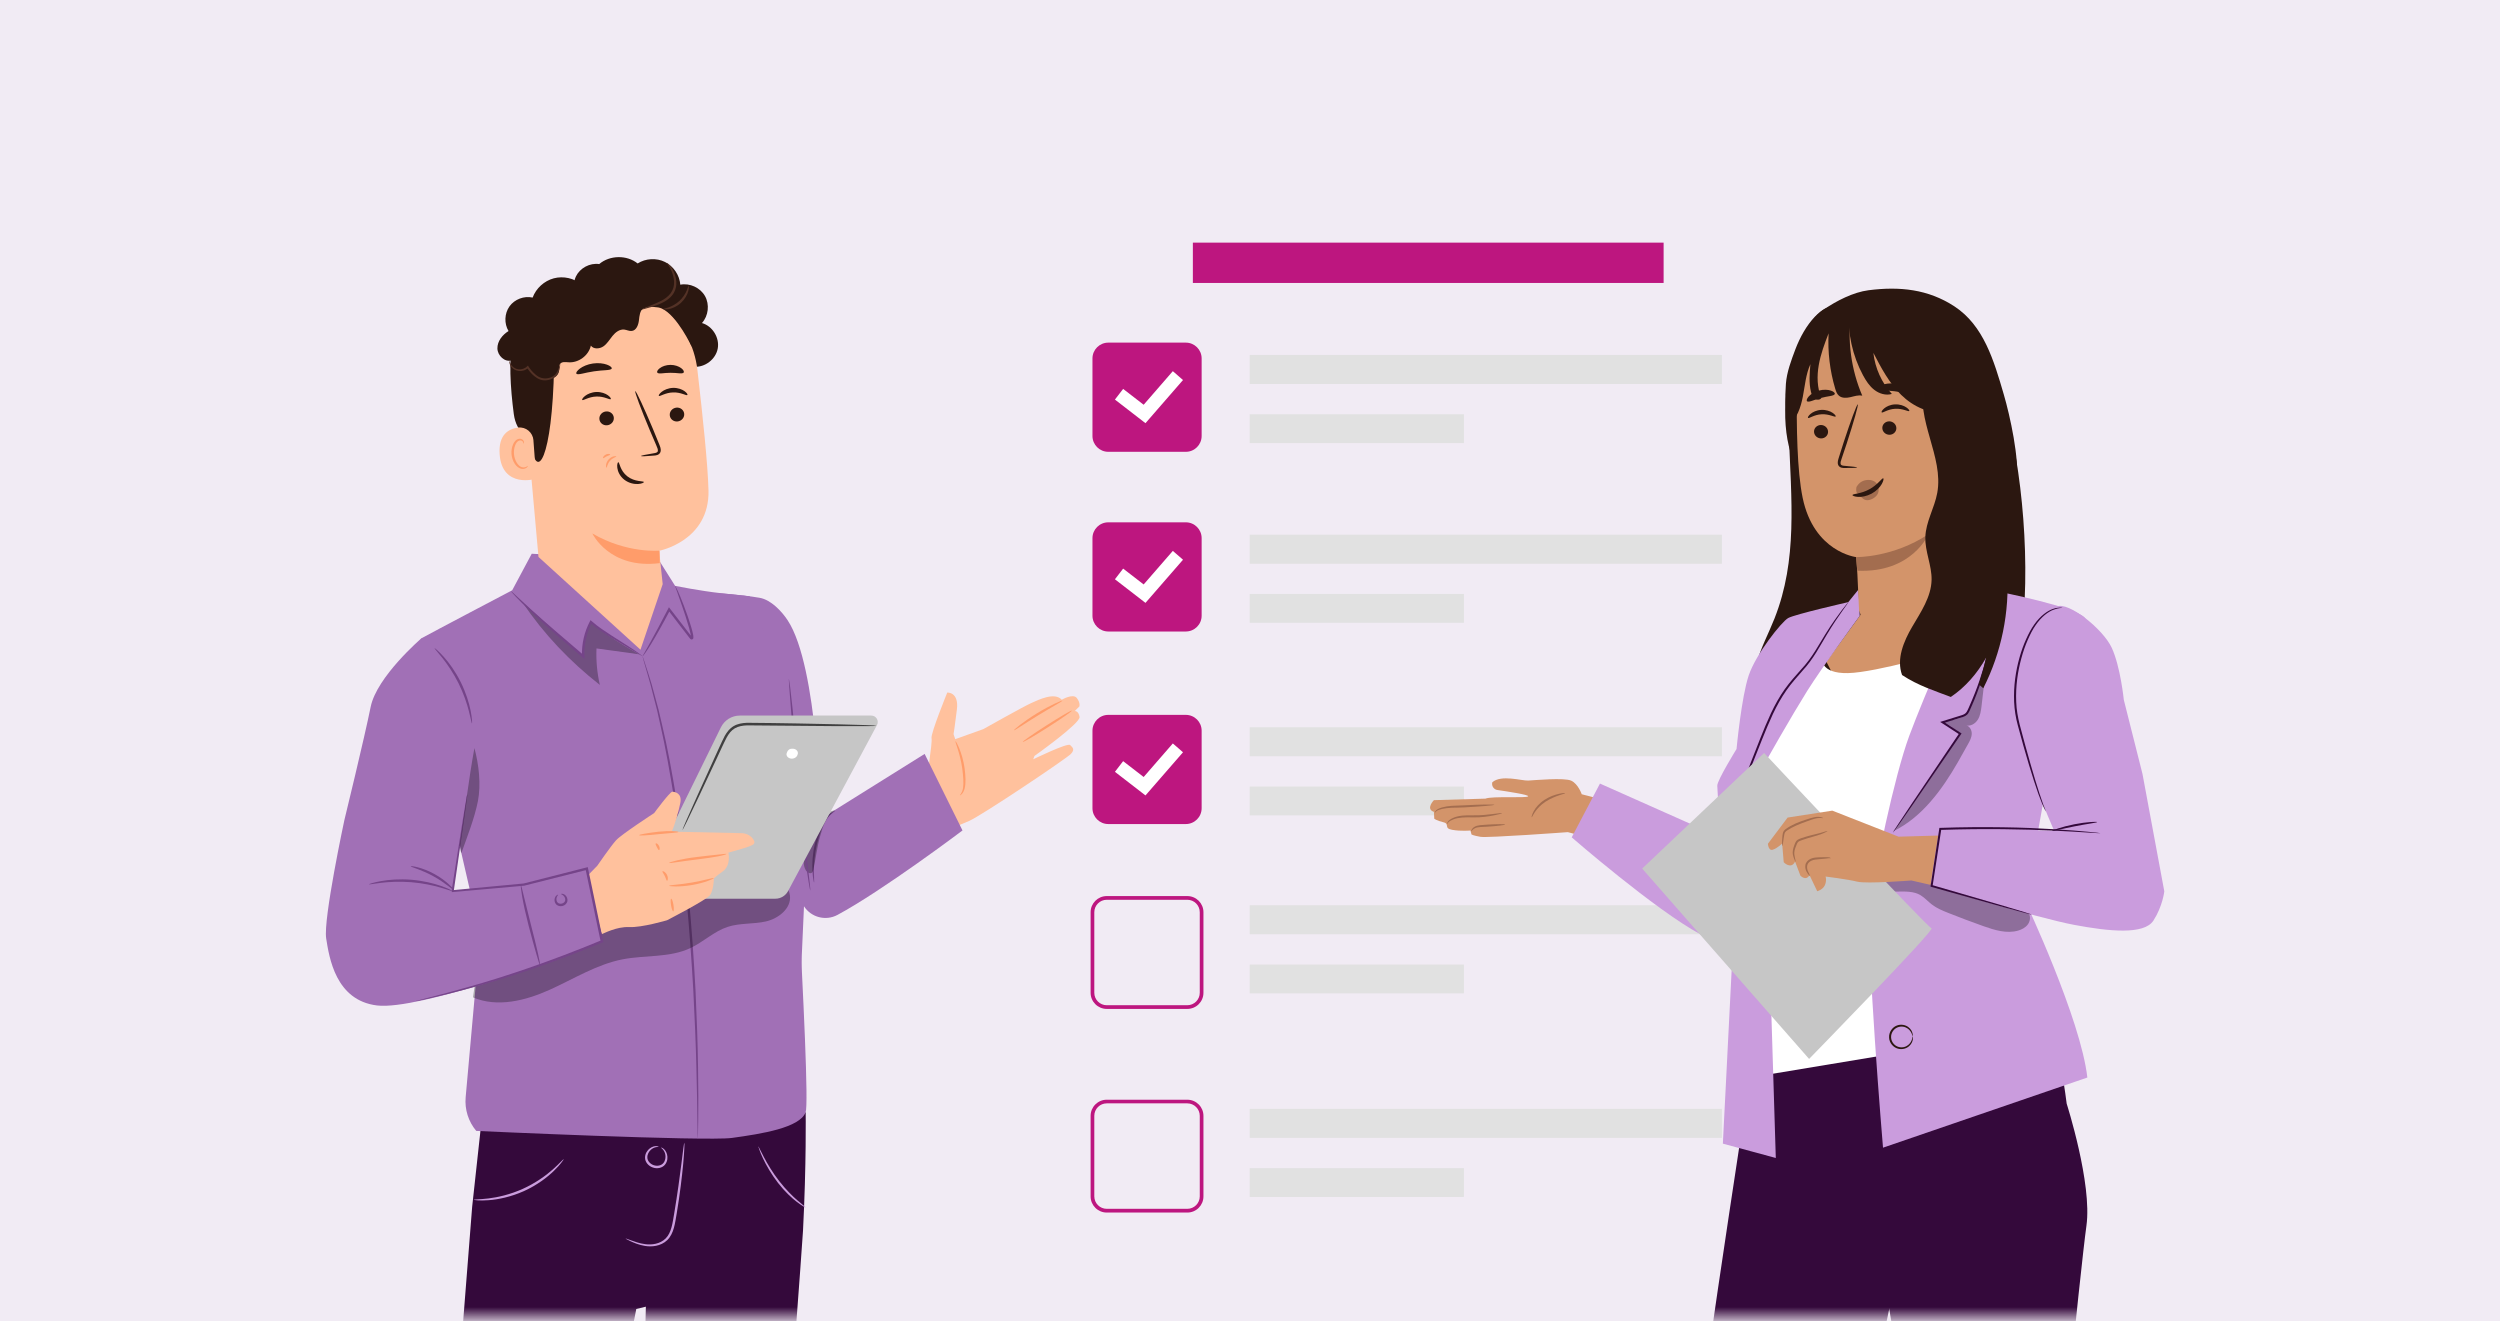 <?xml version="1.0" encoding="UTF-8"?> <svg xmlns="http://www.w3.org/2000/svg" width="263" height="139" viewBox="0 0 263 139" fill="none"><path d="M0 0H263V139H0V0Z" fill="white"></path><path d="M0 0H263V139H0V0Z" fill="#F1EBF4"></path><mask id="mask0_339_2591" style="mask-type:luminance" maskUnits="userSpaceOnUse" x="25" y="18" width="214" height="121"><path d="M238.208 18H25V138.507H238.208V18Z" fill="white"></path></mask><g mask="url(#mask0_339_2591)"><path d="M181.142 37.344H131.468V40.398H181.142V37.344Z" fill="#E1E1E1"></path><path d="M154.005 43.582H131.468V46.615H154.005V43.582Z" fill="#E1E1E1"></path><path d="M124.746 36.044H116.594C115.673 36.044 114.927 36.791 114.927 37.711V45.863C114.927 46.784 115.673 47.531 116.594 47.531H124.746C125.667 47.531 126.413 46.784 126.413 45.863V37.711C126.413 36.791 125.667 36.044 124.746 36.044Z" fill="#BD167F"></path><path d="M120.504 44.519L117.29 42.035L118.154 40.912L120.313 42.58L123.381 39.046L124.452 39.979L120.504 44.519Z" fill="white"></path><path d="M181.142 56.252H131.468V59.307H181.142V56.252Z" fill="#E1E1E1"></path><path d="M154.005 62.486H131.468V65.519H154.005V62.486Z" fill="#E1E1E1"></path><path d="M124.746 54.948H116.594C115.673 54.948 114.927 55.694 114.927 56.615V64.767C114.927 65.688 115.673 66.434 116.594 66.434H124.746C125.667 66.434 126.413 65.688 126.413 64.767V56.615C126.413 55.694 125.667 54.948 124.746 54.948Z" fill="#BD167F"></path><path d="M120.504 63.423L117.29 60.939L118.154 59.816L120.313 61.484L123.381 57.954L124.452 58.883L120.504 63.423Z" fill="white"></path><path d="M181.142 76.504H131.468V79.558H181.142V76.504Z" fill="#E1E1E1"></path><path d="M154.005 82.742H131.468V85.775H154.005V82.742Z" fill="#E1E1E1"></path><path d="M181.142 95.231H131.468V98.285H181.142V95.231Z" fill="#E1E1E1"></path><path d="M154.005 101.469H131.468V104.501H154.005V101.469Z" fill="#E1E1E1"></path><path d="M124.746 75.204H116.594C115.673 75.204 114.927 75.95 114.927 76.871V85.023C114.927 85.944 115.673 86.69 116.594 86.69H124.746C125.667 86.69 126.413 85.944 126.413 85.023V76.871C126.413 75.95 125.667 75.204 124.746 75.204Z" fill="#BD167F"></path><path d="M120.504 83.679L117.29 81.195L118.154 80.072L120.313 81.74L123.381 78.21L124.452 79.139L120.504 83.679Z" fill="white"></path><path d="M124.906 106.138H116.43C115.493 106.138 114.732 105.378 114.732 104.441V95.965C114.732 95.028 115.493 94.267 116.43 94.267H124.906C125.843 94.267 126.603 95.028 126.603 95.965V104.441C126.603 105.378 125.843 106.138 124.906 106.138ZM116.43 94.656C115.709 94.656 115.121 95.244 115.121 95.965V104.441C115.121 105.162 115.709 105.75 116.43 105.75H124.906C125.627 105.75 126.215 105.162 126.215 104.441V95.965C126.215 95.244 125.627 94.656 124.906 94.656H116.43Z" fill="#BD167F"></path><path d="M181.142 116.653H131.468V119.707H181.142V116.653Z" fill="#E1E1E1"></path><path d="M154.005 122.887H131.468V125.919H154.005V122.887Z" fill="#E1E1E1"></path><path d="M124.906 127.561H116.43C115.493 127.561 114.732 126.8 114.732 125.863V117.387C114.732 116.45 115.493 115.69 116.43 115.69H124.906C125.843 115.69 126.603 116.45 126.603 117.387V125.863C126.603 126.8 125.843 127.561 124.906 127.561ZM116.43 116.074C115.709 116.074 115.121 116.662 115.121 117.383V125.859C115.121 126.58 115.709 127.168 116.43 127.168H124.906C125.627 127.168 126.215 126.58 126.215 125.859V117.383C126.215 116.662 125.627 116.074 124.906 116.074H116.43Z" fill="#BD167F"></path><path d="M175.012 25.525H125.489V29.767H175.012V25.525Z" fill="#BD167F"></path><path d="M211.074 100.406C211.074 100.406 213.86 103.434 215.221 106.329C216.582 109.223 217.415 116.109 217.415 116.109C217.415 116.109 220.115 124.533 219.493 128.947C218.871 133.367 215.826 163.826 215.826 163.826C215.826 163.826 213.826 195.024 210.992 200.247L201.043 199.184L199.108 139.825L192.343 100.536L211.074 100.406Z" fill="#34093B"></path><path d="M205.903 112.178C205.903 112.178 205.951 112.018 205.981 111.72C206.016 111.422 206.041 110.99 206.05 110.458C206.072 109.391 205.994 107.914 205.834 106.294C205.661 104.722 205.506 103.296 205.381 102.16C205.268 101.102 205.212 100.449 205.173 100.449C205.139 100.449 205.126 101.11 205.19 102.177C205.251 103.244 205.402 104.709 205.562 106.324C205.726 107.94 205.834 109.4 205.86 110.463C205.89 111.521 205.86 112.182 205.908 112.182L205.903 112.178Z" fill="#A170B6"></path><path d="M203.86 105.21C203.929 105.227 204.261 104.195 204.443 102.877C204.629 101.555 204.594 100.471 204.521 100.471C204.443 100.471 204.356 101.534 204.171 102.838C203.989 104.143 203.782 105.193 203.86 105.21Z" fill="#A170B6"></path><path d="M196.615 102.834C196.663 102.851 196.65 102.467 197.056 102.186C197.25 102.056 197.553 101.996 197.829 102.112C198.106 102.22 198.339 102.527 198.326 102.873C198.322 103.218 198.075 103.512 197.79 103.611C197.505 103.715 197.207 103.642 197.021 103.499C196.628 103.201 196.663 102.817 196.615 102.829C196.598 102.829 196.572 102.912 196.585 103.067C196.602 103.218 196.68 103.456 196.9 103.65C197.112 103.845 197.488 103.97 197.872 103.849C198.253 103.741 198.594 103.348 198.598 102.881C198.615 102.41 198.291 102.004 197.92 101.879C197.544 101.737 197.16 101.849 196.939 102.03C196.71 102.212 196.62 102.445 196.598 102.596C196.572 102.752 196.598 102.834 196.615 102.834Z" fill="#A170B6"></path><path d="M184.874 108.16C184.874 108.16 179.042 145.964 178.398 152.417C177.755 158.871 180.148 198.109 180.148 198.109L189.859 198.148L194.045 159.537L201.32 125.785L194.672 100.747L187.047 101.33L184.865 108.16H184.874Z" fill="#34093B"></path><path d="M211.506 45.194L188.17 45.435C188.451 52.676 189.116 58.883 186.68 65.061C186.062 66.629 185.246 68.128 184.796 69.757C184.347 71.385 184.299 73.217 185.163 74.668C186.74 74.219 188.317 73.77 189.898 73.32C189.885 72.828 189.872 72.34 189.863 71.847C190.002 72.478 190.533 73.035 191.151 73.29C191.946 73.618 192.844 73.567 193.7 73.493C198.667 73.07 203.592 72.128 208.37 70.694C209.005 70.504 212.016 70.767 212.016 70.767C213.748 63.32 213.161 52.663 211.506 45.194Z" fill="#2B1710"></path><path d="M166.398 83.554C166.398 83.554 166.027 82.47 165.297 82.129C164.567 81.787 161.426 82.081 160.761 82.116C160.095 82.15 157.923 81.463 156.989 82.297C156.89 82.673 157.141 83.053 157.525 83.109C158.691 83.278 160.847 83.61 160.761 83.77C160.64 83.99 157.007 83.723 156.268 84.016C156.134 84.025 150.847 84.176 150.847 84.176C150.847 84.176 149.939 85.105 150.847 85.407L150.885 86.129C150.885 86.129 151.119 86.328 151.84 86.5C152.562 86.673 151.831 87.135 152.773 87.299C153.715 87.464 154.691 87.369 154.691 87.369L154.804 87.788C154.804 87.788 154.989 87.904 155.75 88.034C156.514 88.163 164.929 87.541 164.929 87.541L169.305 88.673L169.699 84.401L166.407 83.558L166.398 83.554Z" fill="#D3946A"></path><path d="M164.653 83.438C164.674 83.515 163.638 83.667 162.597 84.332C162.083 84.669 161.702 85.084 161.482 85.416C161.257 85.749 161.167 85.991 161.132 85.978C161.106 85.973 161.145 85.71 161.348 85.334C161.547 84.963 161.931 84.5 162.476 84.146C163.016 83.792 163.577 83.606 163.979 83.515C164.385 83.42 164.644 83.407 164.649 83.438H164.653Z" fill="#A36D4F"></path><path d="M158.346 86.738C158.346 86.798 157.508 86.902 156.462 86.967C155.94 87.006 155.46 86.98 155.179 87.122C154.886 87.256 154.812 87.472 154.782 87.459C154.752 87.464 154.778 87.187 155.106 86.989C155.439 86.781 155.94 86.794 156.449 86.751C157.49 86.686 158.342 86.682 158.346 86.742V86.738Z" fill="#A36D4F"></path><path d="M158.013 85.55C158.017 85.58 157.689 85.671 157.149 85.779C156.609 85.887 155.844 86.008 154.993 85.991C154.151 85.965 153.404 85.991 152.902 86.198C152.652 86.293 152.458 86.401 152.371 86.509C152.276 86.617 152.293 86.708 152.276 86.708C152.267 86.716 152.211 86.613 152.302 86.457C152.388 86.306 152.591 86.172 152.842 86.055C153.101 85.935 153.429 85.848 153.801 85.805C154.172 85.762 154.579 85.766 154.993 85.77C155.827 85.788 156.574 85.693 157.119 85.624C157.663 85.554 158.004 85.516 158.009 85.546L158.013 85.55Z" fill="#A36D4F"></path><path d="M157.206 84.664C157.206 84.695 156.851 84.742 156.268 84.79C155.685 84.841 154.882 84.893 153.992 84.941C153.547 84.975 153.123 84.954 152.743 84.975C152.363 84.993 152.022 85.031 151.745 85.092C151.465 85.153 151.249 85.226 151.128 85.321C151.007 85.412 150.976 85.502 150.959 85.494C150.946 85.494 150.95 85.386 151.071 85.256C151.192 85.127 151.426 85.023 151.706 84.941C151.992 84.859 152.341 84.798 152.73 84.772C153.119 84.738 153.542 84.755 153.987 84.721C154.873 84.673 155.676 84.643 156.255 84.634C156.838 84.626 157.201 84.634 157.201 84.66L157.206 84.664Z" fill="#A36D4F"></path><path d="M195.989 64.322L192.131 69.605L193.177 71.64L198.063 71.744L203.004 70.655L205.73 69.51L207.268 64.828L206.521 61.238L204.581 61.423L195.989 64.322Z" fill="#D3946A"></path><path d="M191.669 69.216C191.669 69.216 191.428 70.875 194.408 70.811C197.389 70.746 204.966 68.504 204.966 68.504L211.809 79.191L208.802 109.253L184.11 113.353L185.073 90.885C185.073 90.885 183.207 89.749 182.814 85.969C182.421 82.189 183.414 79.476 183.414 79.476L191.669 69.216Z" fill="white"></path><path d="M200.391 98.125C200.391 98.125 200.361 98.022 200.296 97.849C200.231 97.68 200.097 97.443 199.825 97.27C199.566 97.097 199.155 97.019 198.775 97.188C198.399 97.343 198.093 97.771 198.123 98.246C198.145 98.721 198.494 99.115 198.883 99.227C199.276 99.352 199.678 99.231 199.916 99.032C200.166 98.834 200.274 98.579 200.322 98.406C200.369 98.229 200.365 98.121 200.387 98.121C200.399 98.121 200.43 98.225 200.408 98.419C200.387 98.609 200.291 98.903 200.019 99.145C199.76 99.387 199.298 99.551 198.827 99.412C198.361 99.287 197.929 98.821 197.903 98.251C197.868 97.676 198.244 97.171 198.693 96.993C199.147 96.803 199.622 96.92 199.907 97.132C200.201 97.343 200.33 97.624 200.369 97.814C200.412 98.004 200.391 98.117 200.382 98.117L200.391 98.125Z" fill="#2B1710"></path><path d="M194.447 63.342C194.447 63.342 188.801 64.624 188.11 65.022C187.418 65.419 184.74 68.772 183.967 71.048C183.198 73.32 182.684 78.794 182.684 78.794C182.684 78.794 180.632 82.116 180.658 82.651C180.688 83.187 180.735 84.077 180.735 84.077C180.735 84.077 179.185 86.751 179.198 87.014L179.211 87.282L168.316 82.431L165.344 88.09C165.344 88.09 174.13 95.728 178.887 98.289C180.118 98.95 181.647 98.553 182.407 97.382L181.245 120.312L186.814 121.82L185.971 94.453L185.777 90.855C185.777 90.855 181.915 87.282 184.727 81.99C185.703 80.154 188.559 75.178 190.118 72.685C191.682 70.193 195.643 64.789 195.643 64.789L195.518 62.011L194.438 63.346L194.447 63.342Z" fill="#CA9CDD"></path><path d="M181.354 94.881C181.319 94.877 181.371 94.414 181.371 93.676C181.371 92.933 181.306 91.905 181.047 90.807C180.788 89.71 180.425 88.734 179.98 88.151C179.544 87.554 179.094 87.373 179.12 87.338C179.12 87.33 179.241 87.356 179.427 87.464C179.613 87.567 179.863 87.762 180.105 88.056C180.606 88.647 180.999 89.641 181.263 90.755C181.526 91.879 181.57 92.928 181.526 93.68C181.487 94.432 181.38 94.885 181.354 94.885V94.881Z" fill="#2B1710"></path><path d="M183.863 88.565C183.863 88.565 183.794 88.492 183.686 88.332C183.582 88.172 183.435 87.926 183.297 87.589C183.016 86.919 182.783 85.852 182.921 84.548C183.047 83.243 183.565 81.761 184.2 80.176C184.839 78.591 185.474 76.819 186.312 75.018C186.736 74.124 187.211 73.273 187.755 72.504C188.3 71.735 188.913 71.07 189.475 70.43C190.654 69.182 191.345 67.804 192.036 66.707C192.719 65.605 193.337 64.754 193.773 64.175C193.993 63.886 194.17 63.67 194.291 63.523C194.412 63.376 194.481 63.303 194.486 63.307C194.49 63.311 194.438 63.393 194.326 63.549C194.201 63.721 194.041 63.946 193.842 64.227C193.423 64.819 192.831 65.678 192.166 66.789C191.496 67.882 190.801 69.299 189.621 70.564C189.064 71.212 188.455 71.873 187.928 72.629C187.397 73.385 186.93 74.223 186.511 75.113C185.682 76.897 185.038 78.668 184.39 80.249C183.742 81.831 183.215 83.282 183.077 84.561C182.917 85.839 183.124 86.885 183.379 87.554C183.634 88.228 183.889 88.548 183.867 88.561L183.863 88.565Z" fill="#34093B"></path><path d="M182.071 100.609C182.071 100.609 182.066 100.436 182.097 100.134C182.127 99.827 182.183 99.391 182.261 98.847C182.434 97.715 182.658 96.246 182.904 94.622C183.146 92.972 183.259 91.468 183.241 90.38C183.233 89.291 183.146 88.617 183.185 88.613C183.198 88.613 183.233 88.777 183.28 89.079C183.306 89.231 183.328 89.416 183.345 89.637C183.367 89.853 183.388 90.103 183.397 90.375C183.453 91.472 183.362 92.998 183.12 94.652C182.883 96.306 182.598 97.793 182.412 98.873C182.321 99.374 182.244 99.801 182.179 100.147C182.123 100.449 182.084 100.613 182.066 100.609H182.071Z" fill="#2B1710"></path><g opacity="0.3"><path d="M179.215 87.278C180.191 87.49 180.926 88.125 181.431 88.984C181.937 89.844 182.179 90.833 182.351 91.814C182.455 92.406 182.533 93.049 182.235 93.568C182.092 93.818 181.729 94.017 181.543 93.801C181.492 93.736 181.47 93.654 181.448 93.576C181.176 92.414 181.055 91.218 180.736 90.069C180.416 88.92 180.127 88.004 179.172 87.287" fill="black"></path></g><path d="M206.046 60.404L208.884 60.724L210.284 62.249C210.284 62.249 218.323 63.825 219.33 64.996C220.332 66.167 215.377 82.025 215.377 82.025L213.066 94.825C213.066 94.825 218.898 107.193 219.589 113.357L198.093 120.736C198.093 120.736 196.292 99.391 196.741 95.512C197.19 91.632 199.29 81.645 200.849 77.424C202.409 73.204 206.435 64.054 206.417 63.774C206.404 63.493 206.05 60.408 206.05 60.408L206.046 60.404Z" fill="#CA9CDD"></path><g opacity="0.3"><path d="M213.437 96.108C213.277 95.836 212.983 95.676 212.694 95.542C210.534 94.557 208.063 94.557 205.795 93.866C203.64 93.209 201.493 91.913 199.294 92.401C198.434 92.596 198.002 92.613 197.142 92.82L197.021 93.537C198.408 94.177 200.693 93.382 202.007 94.155C202.465 94.423 202.819 94.834 203.238 95.157C203.752 95.551 204.361 95.801 204.966 96.043C206.188 96.531 207.424 96.993 208.664 97.434C209.839 97.849 211.117 98.246 212.314 97.896C212.703 97.784 213.083 97.581 213.325 97.253C213.567 96.924 213.64 96.458 213.437 96.108Z" fill="black"></path></g><path d="M216.379 63.808C216.063 63.955 212.923 70.759 212.288 74.133C211.653 77.506 216.094 87.377 216.094 87.377L204.05 87.222L203.203 93.205C203.203 93.205 214.469 96.596 218.172 97.291C221.878 97.991 225.563 98.363 226.543 96.842C227.52 95.322 227.684 93.766 227.684 93.766L225.39 81.42L223.424 73.618C223.424 73.618 223.075 70.132 222.154 68.145C221.234 66.158 217.571 63.255 216.379 63.808Z" fill="#CA9CDD"></path><path d="M201.212 109.029C201.212 109.029 201.182 108.925 201.117 108.752C201.052 108.584 200.918 108.346 200.646 108.173C200.387 108 199.976 107.923 199.596 108.091C199.22 108.247 198.914 108.674 198.944 109.149C198.965 109.625 199.315 110.018 199.708 110.13C200.102 110.255 200.503 110.134 200.741 109.936C200.991 109.737 201.099 109.482 201.147 109.309C201.195 109.132 201.19 109.024 201.212 109.024C201.225 109.024 201.255 109.128 201.233 109.322C201.212 109.512 201.117 109.806 200.845 110.048C200.585 110.29 200.123 110.454 199.652 110.316C199.186 110.191 198.754 109.724 198.732 109.154C198.698 108.579 199.073 108.074 199.523 107.897C199.976 107.707 200.451 107.823 200.737 108.035C201.03 108.247 201.16 108.527 201.199 108.718C201.242 108.908 201.22 109.02 201.212 109.02V109.029Z" fill="#2B1710"></path><g opacity="0.3"><path d="M199.194 87.433C202.188 85.99 204.322 83.053 205.972 80.172C206.331 79.545 206.681 78.919 207.031 78.288C207.225 77.938 207.424 77.575 207.428 77.174C207.432 76.776 207.177 76.344 206.78 76.297C207.264 76.452 207.795 76.141 208.063 75.714C208.331 75.286 208.4 74.763 208.46 74.262C208.607 73.04 208.806 71.243 208.953 70.016C208.663 70.906 208.015 72.396 207.726 73.286C207.523 73.916 207.333 74.647 206.853 75.104C206.093 75.835 205.272 75.64 204.352 75.977C204.966 76.115 205.722 76.781 206.201 77.187C204.05 80.612 199.19 87.433 199.19 87.433" fill="black"></path></g><path d="M185.583 79.213C185.583 79.213 202.892 97.684 203.19 97.65C203.808 97.581 190.317 111.4 190.317 111.4L172.757 91.373L185.583 79.213Z" fill="#C6C6C6"></path><path d="M199.747 88.025L192.757 85.278L188.057 86.008L185.984 88.76C185.984 88.76 186.027 89.537 186.498 89.39C186.969 89.243 187.483 88.738 187.483 88.738L187.647 90.708C187.647 90.708 188.412 91.507 188.844 90.643L189.401 92.112C189.401 92.112 189.975 92.743 190.36 92.06L191.172 93.758C191.172 93.758 191.764 93.607 191.98 93.114C192.192 92.622 192.053 92.211 192.053 92.211C192.053 92.211 194.408 92.505 195.384 92.751C196.356 92.998 201.078 92.626 201.078 92.626L203.091 93.088L203.903 87.9L199.751 88.017L199.747 88.025Z" fill="#D3946A"></path><path d="M191.79 86.064C191.782 86.099 191.458 85.982 190.944 86.12C190.689 86.181 190.391 86.297 190.054 86.418C189.721 86.539 189.354 86.673 188.982 86.837C188.611 87.001 188.27 87.183 187.984 87.377C187.842 87.472 187.76 87.576 187.725 87.719C187.691 87.861 187.669 88.012 187.647 88.142C187.561 88.673 187.548 89.002 187.522 89.002C187.492 89.002 187.449 88.665 187.496 88.12C187.509 87.982 187.518 87.84 187.552 87.671C187.578 87.498 187.712 87.312 187.868 87.209C188.166 86.993 188.516 86.799 188.896 86.63C189.276 86.462 189.652 86.332 189.989 86.224C190.326 86.116 190.637 86.012 190.909 85.965C191.466 85.857 191.807 86.038 191.786 86.06L191.79 86.064Z" fill="#A36D4F"></path><path d="M192.257 87.412C192.27 87.438 191.998 87.606 191.509 87.779C191.026 87.96 190.33 88.107 189.609 88.366C189.432 88.436 189.233 88.492 189.151 88.591C189.056 88.699 189 88.88 188.935 89.032C188.809 89.338 188.736 89.619 188.762 89.861C188.784 90.099 188.853 90.302 188.874 90.444C188.9 90.587 188.896 90.669 188.883 90.673C188.866 90.673 188.844 90.6 188.792 90.47C188.745 90.336 188.654 90.15 188.606 89.883C188.559 89.611 188.628 89.282 188.745 88.963C188.81 88.807 188.848 88.634 188.987 88.453C189.155 88.271 189.354 88.241 189.531 88.163C190.278 87.9 190.974 87.775 191.462 87.636C191.95 87.507 192.244 87.386 192.257 87.416V87.412Z" fill="#A36D4F"></path><path d="M190.425 92.185C190.425 92.185 190.231 92.038 190.045 91.693C189.958 91.52 189.876 91.278 189.928 90.997C189.971 90.712 190.213 90.453 190.498 90.336C190.788 90.211 191.082 90.202 191.328 90.189C191.548 90.185 191.769 90.181 191.989 90.176C192.179 90.176 192.326 90.172 192.442 90.194C192.563 90.22 192.598 90.289 192.585 90.297C192.572 90.31 192.529 90.276 192.434 90.28C192.339 90.284 192.183 90.315 191.997 90.332C191.777 90.353 191.557 90.371 191.341 90.392C191.095 90.414 190.827 90.431 190.585 90.535C190.343 90.639 190.166 90.824 190.123 91.036C190.075 91.252 190.123 91.464 190.183 91.628C190.321 91.96 190.455 92.163 190.421 92.181L190.425 92.185Z" fill="#A36D4F"></path><path d="M210.798 41.496C209.761 37.945 208.69 34.247 205.597 32.225C202.836 30.424 199.843 30.113 196.577 30.532C194.965 30.739 193.207 31.642 191.868 32.558C190.032 33.815 189.406 36.1 188.65 38.196C187.134 42.386 187.842 47.825 189.233 49.233L206.845 56.676C209.692 54.866 211.623 53.972 212.133 50.637C212.478 48.364 211.446 43.703 210.798 41.496Z" fill="#2B1710"></path><path d="M205.514 35.586L194.641 33.374C191.185 33.172 189.095 37.517 189.038 40.977C188.978 44.827 189.051 49.527 189.639 52.369C190.823 58.084 195.268 58.607 195.268 58.607C195.268 58.585 195.285 58.693 195.397 60.4L195.574 64.249C197.242 68.841 201.942 68.024 207.722 65.285L207.42 37.556C207.389 36.502 206.564 35.651 205.51 35.586H205.514Z" fill="#D3946A"></path><path d="M190.835 45.41C190.84 45.798 191.172 46.118 191.583 46.122C191.989 46.122 192.317 45.811 192.313 45.422C192.309 45.034 191.976 44.714 191.566 44.71C191.159 44.71 190.831 45.021 190.835 45.41Z" fill="#2B1710"></path><path d="M190.205 43.967C190.3 44.058 190.84 43.617 191.634 43.582C192.429 43.535 193.03 43.919 193.112 43.816C193.151 43.773 193.051 43.6 192.788 43.427C192.529 43.254 192.097 43.094 191.6 43.12C191.103 43.146 190.697 43.349 190.468 43.544C190.231 43.742 190.157 43.919 190.205 43.963V43.967Z" fill="#2B1710"></path><path d="M198.02 45.025C198.024 45.414 198.357 45.734 198.767 45.738C199.173 45.738 199.501 45.427 199.497 45.038C199.493 44.649 199.16 44.33 198.75 44.325C198.344 44.325 198.015 44.636 198.02 45.025Z" fill="#2B1710"></path><path d="M197.95 43.388C198.045 43.479 198.585 43.038 199.38 43.004C200.175 42.956 200.776 43.34 200.858 43.237C200.896 43.194 200.797 43.021 200.534 42.848C200.274 42.675 199.842 42.515 199.346 42.541C198.849 42.567 198.443 42.77 198.214 42.965C197.981 43.163 197.903 43.34 197.95 43.384V43.388Z" fill="#2B1710"></path><path d="M195.38 49.181C195.38 49.138 194.883 49.073 194.08 49.008C193.877 48.995 193.682 48.965 193.643 48.827C193.587 48.684 193.665 48.459 193.751 48.218C193.92 47.716 194.093 47.194 194.278 46.645C195.008 44.407 195.527 42.571 195.436 42.541C195.345 42.511 194.68 44.304 193.95 46.541C193.773 47.094 193.609 47.617 193.449 48.122C193.384 48.356 193.263 48.623 193.38 48.922C193.44 49.069 193.596 49.172 193.725 49.202C193.859 49.237 193.972 49.233 194.071 49.233C194.879 49.237 195.38 49.22 195.38 49.172V49.181Z" fill="#2B1710"></path><path d="M195.272 58.607C195.272 58.607 199.156 58.676 202.884 56.188C202.884 56.188 201.164 60.305 195.38 60.037L195.272 58.607Z" fill="#A36D4F"></path><path d="M197.471 50.922C197.268 50.624 196.918 50.477 196.568 50.486C196.063 50.494 195.648 50.684 195.341 51.164C195.238 51.302 195.264 51.682 195.315 51.786C195.367 51.889 195.328 51.838 195.415 51.907C195.721 52.153 195.924 52.537 196.309 52.611C196.693 52.684 197.268 52.399 197.501 52.019C197.704 51.682 197.674 51.22 197.471 50.926V50.922Z" fill="#A36D4F"></path><path d="M197.471 40.908C197.548 41.124 198.343 41.034 199.272 41.155C200.205 41.258 200.957 41.539 201.082 41.349C201.138 41.258 201.009 41.051 200.706 40.839C200.408 40.628 199.929 40.425 199.367 40.355C198.805 40.286 198.296 40.373 197.954 40.507C197.609 40.641 197.436 40.809 197.471 40.913V40.908Z" fill="#2B1710"></path><path d="M190.11 42.221C190.304 42.36 190.857 42.04 191.57 41.863C192.278 41.664 192.922 41.673 193.017 41.457C193.056 41.353 192.922 41.198 192.615 41.094C192.317 40.99 191.846 40.956 191.358 41.085C190.87 41.215 190.481 41.474 190.274 41.712C190.062 41.954 190.023 42.152 190.11 42.221Z" fill="#2B1710"></path><path d="M194.499 32.714C194.361 35.051 194.883 37.418 195.989 39.478C196.3 40.053 196.663 40.619 197.181 41.016C197.7 41.418 198.395 41.63 199.022 41.444C197.946 40.252 197.255 38.718 197.078 37.12C197.894 38.692 198.737 40.295 200.002 41.539C201.268 42.783 203.057 43.626 204.806 43.323L204.59 42.153C204.914 42.978 205.407 43.777 206.167 44.235C206.927 44.693 207.998 44.706 208.633 44.092C207.804 41.267 209.312 38.001 207.985 35.37C207.065 33.547 205.022 32.584 203.031 32.126C200.236 31.487 197.268 31.608 194.533 32.48" fill="#2B1710"></path><path d="M194.74 32.739C194.736 32.783 194.732 32.826 194.723 32.865L194.745 32.873C194.745 32.83 194.745 32.783 194.745 32.739H194.74Z" fill="#2B1710"></path><path d="M194.723 32.869L194.365 32.752C193.237 32.282 192.477 31.703 190.913 33.331C190.066 34.213 189.349 35.487 188.865 36.77C188.434 37.915 187.967 39.155 187.876 40.377C187.76 41.971 187.798 43.124 188.114 44.792C189.034 44.066 189.44 42.87 189.66 41.721C189.881 40.572 189.971 39.375 190.455 38.308C190.369 39.284 190.282 40.282 190.516 41.232C190.58 41.492 190.68 41.764 190.892 41.928C191.103 42.092 191.457 42.096 191.604 41.872C191.159 40.788 191.129 39.569 191.332 38.416C191.531 37.263 191.946 36.157 192.369 35.068C192.265 37.029 192.503 39.008 193.064 40.891C193.147 41.163 193.242 41.444 193.458 41.63C193.777 41.906 194.257 41.876 194.667 41.781C195.077 41.686 195.497 41.535 195.911 41.626C194.736 38.887 194.326 35.828 194.732 32.878L194.723 32.869Z" fill="#2B1710"></path><path d="M194.884 52.08C194.901 51.933 195.769 51.967 196.65 51.475C197.545 51.004 197.985 50.261 198.119 50.321C198.18 50.347 198.149 50.589 197.964 50.917C197.778 51.246 197.411 51.648 196.897 51.928C196.383 52.205 195.847 52.295 195.471 52.274C195.091 52.252 194.875 52.149 194.884 52.084V52.08Z" fill="#2B1710"></path><path d="M210.024 62.443C210.024 62.443 210.033 62.551 210.033 62.754C210.033 62.957 210.024 63.259 209.998 63.648C209.955 64.421 209.856 65.544 209.627 66.914C209.398 68.283 209.022 69.903 208.439 71.644C208.145 72.517 207.8 73.42 207.398 74.335C207.29 74.564 207.212 74.793 207.061 75.031C206.905 75.282 206.612 75.398 206.37 75.472C205.877 75.623 205.38 75.778 204.875 75.934C204.711 75.986 204.551 76.033 204.391 76.085L204.417 75.891C205.048 76.305 205.67 76.707 206.266 77.1L206.357 77.161L206.296 77.251C204.275 80.198 202.499 82.79 201.212 84.664C200.577 85.576 200.063 86.31 199.696 86.837C199.523 87.075 199.384 87.269 199.281 87.416C199.186 87.546 199.13 87.615 199.125 87.611C199.121 87.611 199.164 87.533 199.246 87.394C199.346 87.239 199.471 87.04 199.631 86.794C199.985 86.254 200.482 85.507 201.095 84.582C202.37 82.695 204.123 80.09 206.119 77.126L206.149 77.277C205.549 76.889 204.931 76.483 204.296 76.072L204.102 75.947L204.322 75.878C204.482 75.826 204.646 75.778 204.806 75.727C205.311 75.571 205.808 75.415 206.301 75.264C206.543 75.191 206.759 75.1 206.879 74.91C207.005 74.72 207.095 74.474 207.199 74.249C207.601 73.342 207.951 72.448 208.245 71.584C208.832 69.856 209.221 68.249 209.471 66.888C209.722 65.527 209.843 64.413 209.912 63.644C209.942 63.277 209.968 62.978 209.985 62.754C210.003 62.551 210.016 62.443 210.024 62.443Z" fill="#34093B"></path><path d="M216.945 63.942C216.945 63.972 216.595 63.925 216.034 64.141C215.472 64.348 214.746 64.888 214.141 65.782C213.83 66.223 213.567 66.754 213.312 67.333C213.057 67.916 212.833 68.56 212.647 69.247C212.271 70.625 212.033 72.197 212.107 73.843C212.159 75.493 212.703 76.997 213.053 78.392C213.433 79.779 213.792 81.023 214.107 82.064C214.422 83.105 214.699 83.939 214.906 84.509C215.014 84.79 215.096 85.014 215.161 85.161C215.226 85.308 215.252 85.386 215.247 85.39C215.239 85.39 215.2 85.321 215.122 85.178C215.04 85.04 214.949 84.82 214.828 84.539C214.591 83.978 214.293 83.144 213.96 82.107C213.623 81.07 213.252 79.826 212.858 78.444C212.668 77.748 212.47 77.018 212.262 76.262C212.055 75.502 211.925 74.686 211.886 73.847C211.813 72.171 212.059 70.577 212.448 69.186C212.642 68.491 212.876 67.838 213.144 67.251C213.407 66.663 213.688 66.128 214.012 65.683C214.647 64.78 215.412 64.236 215.999 64.05C216.293 63.946 216.535 63.925 216.695 63.916C216.859 63.916 216.941 63.92 216.941 63.929L216.945 63.942Z" fill="#34093B"></path><path d="M213.757 96.22C213.757 96.22 213.683 96.212 213.554 96.181C213.402 96.142 213.208 96.095 212.97 96.03C212.439 95.888 211.705 95.685 210.78 95.434C208.892 94.903 206.257 94.164 203.177 93.3L203.091 93.274L203.104 93.183C203.38 91.356 203.683 89.356 203.998 87.265C204.002 87.235 204.007 87.209 204.011 87.183L204.024 87.092H204.115C208.78 86.928 213.009 87.04 216.055 87.231C217.58 87.321 218.811 87.421 219.662 87.503C220.072 87.546 220.396 87.576 220.638 87.602C220.863 87.628 220.979 87.645 220.979 87.654C220.979 87.662 220.863 87.658 220.638 87.645C220.392 87.632 220.068 87.611 219.658 87.585C218.807 87.529 217.575 87.455 216.05 87.382C213.005 87.235 208.784 87.148 204.123 87.308L204.227 87.218C204.227 87.243 204.218 87.274 204.214 87.3C203.894 89.391 203.588 91.386 203.307 93.214L203.233 93.101C206.305 93.996 208.931 94.76 210.815 95.309C211.731 95.581 212.461 95.801 212.988 95.961C213.225 96.034 213.415 96.095 213.562 96.142C213.692 96.186 213.761 96.212 213.757 96.216V96.22Z" fill="#34093B"></path><path d="M220.617 86.483C220.621 86.548 219.546 86.673 218.241 86.932C216.932 87.187 215.891 87.477 215.874 87.416C215.856 87.364 216.88 86.976 218.202 86.716C219.524 86.453 220.617 86.423 220.621 86.483H220.617Z" fill="#34093B"></path><path d="M201.173 65.92C202.08 64.37 203.164 62.797 203.203 61C203.233 59.484 202.499 58.024 202.547 56.503C202.594 54.892 203.51 53.44 203.799 51.855C204.503 48.014 201.475 44.131 202.452 40.347L207.489 40.61L211.147 60.153C211.428 64.365 210.551 68.646 208.642 72.404C208.482 72.266 208.322 72.132 208.167 71.994C208.469 71.07 208.724 70.132 208.94 69.186C208.011 70.845 206.75 72.296 205.225 73.32C203.549 72.681 201.799 72.137 200.097 71.013C199.484 69.325 200.266 67.467 201.173 65.916V65.92Z" fill="#2B1710"></path><path d="M75.417 62.399C75.417 62.399 77.776 62.52 79.91 62.888C81.119 63.095 82.251 64.33 82.856 65.246C86.091 70.141 86.312 86.163 86.312 86.163L77.002 88.496L75.417 62.399Z" fill="#A170B6"></path><path d="M97.436 82.228C97.436 82.228 98.109 78.15 97.997 77.666C97.889 77.182 99.652 72.858 99.652 72.858C99.652 72.858 100.887 72.772 100.667 74.625C100.446 76.478 100.313 77.23 100.313 77.23L100.49 77.761L103.444 76.703C103.444 76.703 107.682 74.318 108.473 73.968C109.268 73.614 110.944 72.776 111.695 73.614C111.695 73.614 112.888 72.91 113.285 73.437C113.683 73.968 113.549 74.318 113.549 74.318L113.065 74.802C113.065 74.802 113.462 74.759 113.57 75.42C113.683 76.081 108.827 79.524 108.827 79.524L108.693 79.878C108.693 79.878 112.313 78.111 112.577 78.379C112.84 78.642 113.108 78.82 112.663 79.308C112.222 79.791 103.133 85.882 101.941 86.366C100.749 86.85 100.494 86.997 100.494 86.997L97.431 82.237L97.436 82.228Z" fill="#FFC19D"></path><path d="M112.762 74.754C112.801 74.811 111.674 75.597 110.244 76.508C108.818 77.42 107.63 78.111 107.591 78.055C107.552 77.999 108.68 77.212 110.11 76.301C111.535 75.389 112.723 74.698 112.762 74.754Z" fill="#FF9C6A"></path><path d="M111.768 73.705C111.799 73.77 110.615 74.396 109.211 75.256C107.803 76.115 106.71 76.884 106.667 76.828C106.628 76.776 107.664 75.912 109.081 75.044C110.498 74.176 111.742 73.644 111.768 73.705Z" fill="#FF9C6A"></path><path d="M100.982 83.675C100.951 83.649 101.228 83.424 101.31 82.906C101.396 82.396 101.332 81.645 101.228 80.841C100.999 79.221 100.442 77.999 100.511 77.969C100.563 77.934 101.237 79.139 101.474 80.802C101.582 81.627 101.621 82.388 101.483 82.941C101.345 83.507 100.986 83.705 100.982 83.675Z" fill="#FF9C6A"></path><path d="M70.924 101.516L79.309 118.878C81.75 118.601 83.655 116.091 83.655 116.091L84.579 95.343C85.34 96.514 86.869 96.911 88.1 96.25C92.861 93.693 101.254 87.364 101.254 87.364L97.271 79.312L87.781 85.243L85.215 87.118C85.215 87.118 82.834 69.225 82.614 68.456C81.067 63.091 78.692 62.685 78.203 62.685L73.732 87.161L70.929 101.512L70.924 101.516Z" fill="#A170B6"></path><path d="M66.604 96.09C66.604 96.09 66.635 95.987 66.7 95.814C66.764 95.645 66.898 95.408 67.17 95.235C67.43 95.062 67.84 94.984 68.22 95.153C68.596 95.308 68.903 95.736 68.872 96.211C68.851 96.686 68.501 97.08 68.112 97.192C67.719 97.317 67.317 97.196 67.08 96.998C66.829 96.799 66.721 96.544 66.674 96.371C66.626 96.194 66.63 96.086 66.609 96.086C66.596 96.086 66.566 96.19 66.587 96.384C66.609 96.574 66.704 96.868 66.976 97.11C67.235 97.352 67.697 97.516 68.168 97.378C68.635 97.252 69.067 96.786 69.093 96.216C69.127 95.641 68.751 95.136 68.302 94.959C67.849 94.768 67.373 94.885 67.088 95.097C66.794 95.308 66.665 95.589 66.626 95.779C66.583 95.969 66.604 96.082 66.613 96.082L66.604 96.09Z" fill="#2B1710"></path><path d="M85.642 92.846C85.677 92.842 85.625 92.379 85.625 91.641C85.625 90.898 85.69 89.87 85.949 88.772C86.208 87.675 86.571 86.699 87.016 86.116C87.452 85.519 87.902 85.338 87.876 85.303C87.876 85.295 87.755 85.321 87.569 85.429C87.383 85.532 87.133 85.727 86.891 86.021C86.39 86.612 85.997 87.606 85.733 88.721C85.47 89.844 85.426 90.894 85.47 91.645C85.508 92.397 85.617 92.85 85.642 92.85V92.846Z" fill="#754489"></path><g opacity="0.3"><path d="M87.781 85.247C86.804 85.459 86.07 86.094 85.565 86.954C85.059 87.813 84.817 88.803 84.644 89.783C84.541 90.375 84.463 91.019 84.761 91.537C84.904 91.788 85.266 91.986 85.452 91.77C85.504 91.706 85.526 91.624 85.547 91.546C85.82 90.384 85.94 89.187 86.26 88.038C86.58 86.889 86.869 85.973 87.824 85.256" fill="black"></path></g><path d="M84.757 117.016C84.757 117.016 84.839 122.45 84.476 129.483C84.334 132.205 78.61 207.82 78.61 207.82L66.242 208.131L67.944 137.462L66.937 137.708C66.937 137.708 60.941 167.982 60.514 172.868C60.129 177.261 55.235 209.232 55.235 209.232L43.93 209.647L46.483 167.459L49.671 126.96L50.958 115.163L84.757 117.024V117.016Z" fill="#34093B"></path><path d="M65.814 130.304C65.814 130.304 65.991 130.421 66.337 130.58C66.682 130.732 67.192 130.969 67.883 131.077C68.225 131.129 68.618 131.138 69.024 131.056C69.43 130.973 69.857 130.788 70.203 130.455C70.544 130.118 70.76 129.656 70.894 129.172C71.028 128.688 71.097 128.187 71.188 127.677C71.529 125.63 71.749 123.764 71.875 122.411C71.935 121.733 71.974 121.185 71.991 120.804C72.009 120.424 72.009 120.213 71.991 120.213C71.974 120.213 71.94 120.42 71.888 120.796C71.832 121.228 71.767 121.759 71.689 122.39C71.52 123.738 71.27 125.595 70.929 127.634C70.756 128.645 70.644 129.669 70.03 130.282C69.417 130.887 68.549 130.969 67.909 130.891C67.248 130.809 66.734 130.606 66.38 130.481C66.026 130.351 65.827 130.278 65.818 130.3L65.814 130.304Z" fill="#CA9CDD"></path><path d="M69.296 120.64C69.296 120.64 69.214 120.58 69.041 120.571C68.868 120.562 68.609 120.623 68.354 120.813C68.112 121.003 67.858 121.336 67.858 121.781C67.849 122.234 68.212 122.671 68.678 122.822C69.136 122.99 69.694 122.869 69.966 122.511C70.242 122.161 70.251 121.742 70.173 121.444C70.091 121.137 69.922 120.93 69.784 120.83C69.642 120.727 69.547 120.714 69.542 120.727C69.508 120.761 69.897 120.925 69.996 121.483C70.039 121.746 70.005 122.096 69.784 122.355C69.568 122.619 69.149 122.705 68.765 122.576C68.385 122.446 68.104 122.113 68.1 121.772C68.087 121.431 68.277 121.133 68.471 120.956C68.894 120.58 69.3 120.688 69.296 120.64Z" fill="#CA9CDD"></path><path d="M49.826 126.222C49.826 126.222 49.977 126.26 50.249 126.278C50.522 126.299 50.919 126.299 51.412 126.26C52.388 126.191 53.74 125.919 55.114 125.306C56.487 124.684 57.585 123.85 58.28 123.163C58.63 122.822 58.898 122.524 59.062 122.303C59.231 122.087 59.313 121.962 59.3 121.949C59.265 121.919 58.876 122.385 58.155 123.025C57.434 123.668 56.345 124.455 55.006 125.064C53.662 125.669 52.349 125.962 51.39 126.075C50.431 126.191 49.826 126.174 49.826 126.222Z" fill="#CA9CDD"></path><path d="M79.768 120.601C79.768 120.601 79.91 121.107 80.256 121.841C80.601 122.575 81.141 123.53 81.85 124.446C82.558 125.357 83.288 126.031 83.837 126.45C84.39 126.869 84.753 127.055 84.761 127.029C84.774 126.99 84.429 126.748 83.902 126.291C83.375 125.837 82.671 125.146 81.975 124.252C81.279 123.357 80.731 122.433 80.364 121.733C79.996 121.038 79.793 120.575 79.768 120.597V120.601Z" fill="#CA9CDD"></path><path d="M53.883 62.097C53.883 62.097 45.459 66.521 44.336 67.147C43.212 67.769 50.526 98.272 50.526 98.272L48.988 115.422C48.871 116.709 49.273 117.988 50.103 118.973C50.103 118.973 74.281 120.083 76.994 119.711C80.178 119.275 84.13 118.636 84.752 117.016C85.374 115.396 82.631 72.037 82.631 72.037L78.869 62.736C78.869 62.736 78.113 62.659 75.871 62.408C73.629 62.158 71.024 61.635 71.024 61.635L69.391 59.043L55.939 58.252L53.883 62.097Z" fill="#A170B6"></path><path d="M73.409 119.781C73.409 119.781 73.4 119.737 73.395 119.647C73.395 119.543 73.387 119.418 73.383 119.258C73.378 118.895 73.37 118.398 73.361 117.763C73.344 116.467 73.326 114.592 73.257 112.273C73.206 109.957 73.089 107.197 72.933 104.138C72.756 101.08 72.523 97.719 72.186 94.198C71.836 90.677 71.421 87.334 70.963 84.306C70.48 81.282 69.996 78.565 69.477 76.305C69.352 75.739 69.231 75.204 69.119 74.694C68.989 74.189 68.868 73.713 68.752 73.268C68.527 72.374 68.333 71.605 68.138 70.987C67.961 70.378 67.823 69.899 67.724 69.553C67.68 69.402 67.65 69.277 67.624 69.177C67.603 69.091 67.594 69.048 67.598 69.048C67.603 69.048 67.62 69.087 67.65 69.169C67.685 69.264 67.724 69.385 67.775 69.536C67.888 69.882 68.039 70.357 68.238 70.957C68.445 71.571 68.657 72.34 68.894 73.23C69.015 73.674 69.145 74.15 69.279 74.655C69.395 75.165 69.525 75.705 69.654 76.266C70.199 78.521 70.7 81.243 71.197 84.271C71.668 87.304 72.091 90.652 72.441 94.177C72.778 97.702 73.002 101.067 73.167 104.13C73.309 107.192 73.404 109.953 73.434 112.273C73.478 114.592 73.469 116.467 73.456 117.767C73.443 118.398 73.434 118.899 73.43 119.262C73.426 119.422 73.421 119.547 73.417 119.651C73.413 119.737 73.409 119.785 73.404 119.785L73.409 119.781Z" fill="#754489"></path><path d="M82.986 71.402C82.986 71.402 83.05 71.709 83.124 72.275C83.197 72.836 83.288 73.653 83.392 74.664C83.599 76.681 83.845 79.472 84.122 82.556C84.398 85.64 84.675 88.427 84.904 90.44C85.016 91.416 85.107 92.22 85.176 92.824C85.241 93.386 85.266 93.701 85.249 93.706C85.232 93.706 85.171 93.399 85.076 92.842C84.981 92.284 84.861 91.468 84.722 90.466C84.45 88.453 84.139 85.666 83.867 82.582C83.59 79.498 83.374 76.707 83.215 74.685C83.141 73.705 83.076 72.897 83.029 72.292C82.99 71.726 82.973 71.411 82.994 71.411L82.986 71.402Z" fill="#754489"></path><g opacity="0.3"><path d="M62.747 68.214C64.241 68.421 65.736 68.629 67.226 68.832C65.447 67.817 63.719 66.758 62.159 65.428C61.602 66.745 61.287 67.229 61.382 69.13C59.209 67.307 57.153 65.225 54.984 63.402C57.23 66.724 59.947 69.579 63.105 72.054C62.816 70.797 62.695 69.501 62.751 68.214H62.747Z" fill="black"></path></g><g opacity="0.3"><path d="M83.102 94.207C83.003 93.403 82.363 92.742 81.625 92.405C80.886 92.068 80.056 91.999 79.249 91.96C68.747 91.451 58.099 95.144 50.167 102.047L49.757 104.924C52.314 106.017 55.286 105.27 57.822 104.125C60.358 102.985 62.773 101.451 65.503 100.92C67.87 100.462 70.419 100.769 72.605 99.749C73.983 99.106 75.115 97.974 76.562 97.503C77.853 97.084 79.262 97.235 80.584 96.933C81.905 96.626 83.266 95.555 83.102 94.207Z" fill="black"></path></g><path d="M44.336 67.147C44.336 67.147 39.631 71.186 38.992 74.374C38.353 77.562 36.227 86.28 36.227 86.28C36.227 86.28 33.994 96.695 34.313 98.717C34.633 100.738 35.303 105.244 39.662 105.775C44.02 106.307 59.183 100.738 59.183 100.738L63.33 99.036L61.736 91.386L54.617 93.192L47.645 93.749L48.586 87.386L50.133 83.299C50.133 83.299 50.047 78.841 48.344 75.121C46.642 71.402 44.336 67.151 44.336 67.151V67.147Z" fill="#A170B6"></path><path d="M70.333 87.736L75.836 76.521C76.212 75.761 76.985 75.277 77.832 75.277H91.66C92.174 75.277 92.502 75.826 92.26 76.275L82.899 93.749C82.636 94.237 82.126 94.544 81.569 94.544H67.227L70.328 87.736H70.333Z" fill="#C6C6C6"></path><path d="M92.165 76.357C92.165 76.357 92.07 76.374 91.889 76.379C91.677 76.379 91.418 76.387 91.098 76.392C90.373 76.392 89.388 76.392 88.187 76.392C85.699 76.37 82.32 76.34 78.588 76.309C78.13 76.327 77.681 76.4 77.309 76.616C76.938 76.828 76.674 77.182 76.463 77.554C76.061 78.318 75.724 79.117 75.374 79.847C74.687 81.312 74.065 82.634 73.538 83.757C73.02 84.841 72.592 85.731 72.281 86.383C72.138 86.669 72.022 86.906 71.927 87.092C71.845 87.252 71.797 87.334 71.788 87.329C71.78 87.329 71.81 87.234 71.879 87.066C71.961 86.872 72.065 86.63 72.19 86.336C72.484 85.675 72.886 84.772 73.374 83.675C73.888 82.543 74.489 81.213 75.158 79.74C75.508 79.001 75.828 78.223 76.242 77.42C76.463 77.027 76.752 76.629 77.184 76.383C77.607 76.132 78.104 76.059 78.579 76.037C82.346 76.063 85.729 76.145 88.191 76.197C89.392 76.232 90.377 76.258 91.103 76.279C91.422 76.292 91.686 76.305 91.893 76.314C92.075 76.327 92.17 76.335 92.17 76.344L92.165 76.357Z" fill="#404040"></path><path d="M83.647 78.815C83.984 78.988 83.992 79.264 83.854 79.511C83.711 79.752 83.392 79.865 83.124 79.787C82.942 79.74 82.778 79.601 82.744 79.42C82.709 79.239 82.878 78.841 83.167 78.781C83.167 78.781 83.482 78.729 83.651 78.815H83.647Z" fill="white"></path><path d="M61.878 92.056L62.833 91.075C62.833 91.075 64.233 89.04 64.807 88.401C65.382 87.766 68.816 85.537 68.816 85.537C68.816 85.537 70.471 83.29 70.725 83.29C70.98 83.29 71.784 83.433 71.568 84.478C71.361 85.485 70.976 86.833 70.661 87.49L78 87.649C78.462 87.658 78.912 87.857 79.197 88.224C79.387 88.47 79.469 88.738 79.123 88.911C78.359 89.291 75.24 90.055 75.24 90.055L76.631 89.697C76.631 89.697 76.929 91.027 76.048 91.662C75.171 92.293 75.11 92.41 75.11 92.41C75.11 92.41 75.067 93.671 74.687 94.177C74.307 94.686 70.168 96.812 70.168 96.812C70.168 96.812 67.525 97.594 66.19 97.529C64.855 97.464 63.477 98.224 63.33 98.263C63.183 98.302 61.878 92.051 61.878 92.051V92.056Z" fill="#FFC19D"></path><path d="M71.369 87.524C71.369 87.597 70.441 87.636 69.309 87.753C68.173 87.878 67.235 87.934 67.231 87.857C67.231 87.792 68.138 87.623 69.283 87.494C70.432 87.373 71.374 87.451 71.369 87.52V87.524Z" fill="#FF9C6A"></path><path d="M70.389 90.781C70.367 90.703 71.706 90.336 73.387 90.146C74.225 90.038 74.985 89.965 75.534 89.904C76.082 89.844 76.419 89.8 76.428 89.835C76.436 89.87 76.108 89.978 75.559 90.086C75.015 90.194 74.255 90.297 73.417 90.405C71.741 90.6 70.402 90.846 70.384 90.785L70.389 90.781Z" fill="#FF9C6A"></path><path d="M70.389 93.183C70.389 93.105 71.46 93.075 72.752 92.85C74.043 92.63 75.063 92.306 75.089 92.379C75.115 92.44 74.117 92.885 72.795 93.105C71.473 93.334 70.384 93.252 70.389 93.183Z" fill="#FF9C6A"></path><path d="M70.829 95.874C70.76 95.887 70.652 95.598 70.592 95.231C70.531 94.864 70.54 94.557 70.609 94.544C70.678 94.531 70.786 94.82 70.847 95.188C70.907 95.555 70.898 95.861 70.829 95.874Z" fill="#FF9C6A"></path><path d="M70.173 92.652C70.099 92.647 70.06 92.405 69.935 92.155C69.814 91.9 69.65 91.723 69.693 91.662C69.728 91.602 70.013 91.719 70.168 92.043C70.328 92.367 70.242 92.665 70.173 92.652Z" fill="#FF9C6A"></path><path d="M69.334 89.429C69.261 89.438 69.188 89.282 69.097 89.109C69.01 88.932 68.933 88.781 68.984 88.729C69.032 88.677 69.222 88.772 69.33 88.993C69.442 89.213 69.403 89.425 69.334 89.429Z" fill="#FF9C6A"></path><path d="M67.607 69.052C67.607 69.052 67.456 68.97 67.188 68.81C66.885 68.629 66.496 68.396 66.03 68.115C65.533 67.821 64.928 67.467 64.254 67.048C63.585 66.62 62.816 66.166 62.077 65.519L62.267 65.484C61.753 66.49 61.434 67.73 61.485 69.031V69.048L61.494 69.342L61.274 69.151C59.118 67.311 57.178 65.618 55.835 64.335C55.161 63.696 54.63 63.16 54.271 62.784C53.913 62.408 53.727 62.188 53.74 62.175C53.753 62.162 53.965 62.356 54.345 62.711C54.759 63.091 55.304 63.596 55.96 64.201C57.334 65.449 59.287 67.113 61.442 68.957L61.226 69.061V69.043C61.17 67.696 61.507 66.408 62.051 65.376L62.125 65.238L62.241 65.341C62.941 65.968 63.706 66.439 64.362 66.875C65.019 67.294 65.607 67.67 66.108 67.99C66.596 68.3 66.976 68.56 67.231 68.746C67.486 68.931 67.615 69.043 67.607 69.052Z" fill="#754489"></path><path d="M71.028 61.635C71.028 61.635 71.149 61.816 71.309 62.17C71.469 62.525 71.685 63.047 71.935 63.7C72.181 64.352 72.467 65.13 72.73 66.019C72.795 66.24 72.86 66.469 72.907 66.715C72.929 66.84 72.959 66.957 72.942 67.13C72.929 67.22 72.817 67.294 72.726 67.272C72.683 67.268 72.631 67.229 72.614 67.207L72.583 67.168L72.467 67.022C72.16 66.624 71.845 66.214 71.516 65.79C71.089 65.233 70.678 64.693 70.289 64.188L70.501 64.171C69.737 65.622 69.037 66.858 68.51 67.722C68.246 68.153 68.026 68.49 67.866 68.715C67.706 68.94 67.607 69.056 67.598 69.048C67.585 69.039 67.659 68.909 67.797 68.668C67.957 68.387 68.147 68.041 68.376 67.639C68.864 66.758 69.529 65.505 70.281 64.054L70.371 63.881L70.493 64.037C70.877 64.538 71.292 65.073 71.719 65.622C72.039 66.041 72.354 66.451 72.661 66.849L72.773 66.996L72.804 67.035L72.756 67.082L72.691 67.065C72.696 66.991 72.678 66.866 72.661 66.754C72.614 66.525 72.557 66.296 72.497 66.08C72.251 65.199 71.983 64.417 71.758 63.76C71.542 63.147 71.361 62.624 71.214 62.209C71.08 61.842 71.007 61.643 71.024 61.635H71.028Z" fill="#754489"></path><path d="M56.807 101.542C56.773 101.551 56.63 101.084 56.414 100.328C56.198 99.572 55.904 98.527 55.606 97.365C55.308 96.203 55.071 95.135 54.937 94.358C54.803 93.58 54.755 93.092 54.79 93.088C54.829 93.084 54.937 93.555 55.118 94.319C55.299 95.084 55.559 96.133 55.857 97.296C56.155 98.457 56.423 99.512 56.591 100.281C56.764 101.049 56.842 101.529 56.807 101.538V101.542Z" fill="#754489"></path><path d="M58.717 94.12C58.738 94.155 58.57 94.259 58.539 94.526C58.526 94.652 58.548 94.816 58.647 94.933C58.742 95.049 58.924 95.101 59.105 95.058C59.287 95.014 59.425 94.885 59.455 94.738C59.49 94.591 59.434 94.436 59.364 94.328C59.213 94.107 59.014 94.09 59.019 94.051C59.002 94.021 59.257 93.956 59.507 94.211C59.619 94.332 59.727 94.535 59.693 94.781C59.658 95.032 59.434 95.252 59.17 95.313C58.911 95.382 58.608 95.291 58.462 95.084C58.315 94.881 58.319 94.656 58.362 94.492C58.466 94.151 58.721 94.094 58.721 94.125L58.717 94.12Z" fill="#754489"></path><path d="M38.802 93.032C38.793 93.001 39.273 92.837 40.081 92.691C40.884 92.544 42.02 92.449 43.269 92.548C44.517 92.652 45.623 92.928 46.396 93.2C47.169 93.472 47.614 93.714 47.602 93.74C47.584 93.779 47.118 93.598 46.34 93.373C45.567 93.148 44.474 92.906 43.247 92.807C42.02 92.712 40.906 92.777 40.106 92.872C39.303 92.967 38.81 93.071 38.802 93.032Z" fill="#754489"></path><path d="M43.204 91.131C43.208 91.066 44.418 91.231 45.709 91.952C47.01 92.66 47.796 93.593 47.744 93.628C47.688 93.684 46.846 92.863 45.584 92.177C44.331 91.481 43.182 91.209 43.204 91.131Z" fill="#754489"></path><path d="M49.156 83.619C49.156 83.619 49.156 83.679 49.143 83.8C49.126 83.934 49.105 84.107 49.079 84.323C49.014 84.798 48.923 85.468 48.806 86.314C48.556 88.055 48.197 90.531 47.761 93.555V93.546C47.761 93.611 47.752 93.68 47.748 93.753L47.636 93.645C49.852 93.438 52.375 93.196 55.105 92.941H55.088C57.148 92.418 59.386 91.848 61.706 91.256L61.835 91.222L61.861 91.356C61.986 91.96 62.12 92.608 62.259 93.261C62.669 95.244 63.071 97.17 63.451 99.006L63.472 99.11L63.377 99.149C57.904 101.412 52.98 103.006 49.416 103.961C47.636 104.445 46.206 104.786 45.217 105.011C44.737 105.114 44.357 105.197 44.081 105.257C43.964 105.279 43.864 105.3 43.787 105.313C43.722 105.326 43.687 105.33 43.683 105.326C43.683 105.326 43.713 105.309 43.778 105.292C43.856 105.27 43.951 105.244 44.068 105.214C44.34 105.145 44.716 105.05 45.191 104.924C46.171 104.674 47.597 104.307 49.364 103.801C52.906 102.808 57.813 101.183 63.27 98.915L63.192 99.058C62.807 97.222 62.406 95.291 61.991 93.313C61.857 92.66 61.719 92.012 61.593 91.407L61.753 91.507C59.429 92.094 57.196 92.66 55.131 93.179H55.122H55.114C52.383 93.421 49.856 93.645 47.64 93.844L47.519 93.853L47.528 93.732C47.532 93.658 47.536 93.585 47.541 93.524V93.516C48.016 90.5 48.405 88.029 48.677 86.288C48.815 85.446 48.927 84.781 49.005 84.306C49.044 84.094 49.074 83.921 49.096 83.787C49.117 83.671 49.13 83.61 49.139 83.61L49.156 83.619Z" fill="#754489"></path><path d="M49.653 76.102C49.61 76.107 49.532 75.61 49.329 74.823C49.131 74.042 48.781 72.975 48.232 71.869C47.679 70.767 47.04 69.847 46.534 69.212C46.029 68.577 45.679 68.214 45.709 68.184C45.731 68.162 46.128 68.482 46.677 69.091C47.226 69.7 47.904 70.625 48.465 71.748C49.023 72.875 49.355 73.972 49.511 74.776C49.671 75.584 49.684 76.089 49.653 76.094V76.102Z" fill="#754489"></path><g opacity="0.3"><path d="M49.908 78.698C49.308 81.969 48.876 85.662 48.357 88.945C48.478 89.096 48.414 89.589 48.535 89.744C49.139 88.064 49.934 86.034 50.276 84.28C50.617 82.526 50.375 80.422 49.908 78.698Z" fill="black"></path></g><path d="M60.583 29.089C61.011 28.195 62.052 27.637 63.036 27.78C64.151 26.834 65.939 26.804 67.08 27.715C67.927 27.175 69.058 27.11 69.957 27.56C70.856 28.009 71.491 28.946 71.568 29.949C72.566 29.754 73.663 30.26 74.165 31.145C74.666 32.031 74.527 33.232 73.845 33.983C74.951 34.299 75.711 35.526 75.508 36.657C75.305 37.789 74.165 38.67 73.016 38.58L61.118 31.81C60.389 31.141 60.16 29.979 60.587 29.085L60.583 29.089Z" fill="#2B1710"></path><path d="M74.532 51.578C74.476 48.999 73.923 43.694 73.365 38.899C72.769 33.746 68.311 29.914 63.127 30.095L62.613 30.113C57.066 30.631 54.41 35.629 55.084 41.158L56.648 58.589L67.378 68.348L69.715 61.453L69.344 57.941C69.344 57.941 74.657 56.926 74.536 51.582L74.532 51.578Z" fill="#FFC19D"></path><path d="M69.382 57.928C69.382 57.928 65.978 58.252 62.315 56.123C62.315 56.123 64.095 59.907 69.408 59.242L69.387 57.928H69.382Z" fill="#FF9C6A"></path><path d="M71.979 43.543C72.009 43.945 71.689 44.299 71.27 44.338C70.851 44.377 70.488 44.079 70.458 43.677C70.428 43.275 70.748 42.917 71.166 42.882C71.585 42.843 71.948 43.142 71.979 43.543Z" fill="#2B1710"></path><path d="M72.311 41.556C72.221 41.66 71.629 41.249 70.808 41.284C69.987 41.301 69.4 41.746 69.309 41.647C69.266 41.604 69.352 41.422 69.611 41.219C69.862 41.02 70.298 40.822 70.808 40.804C71.318 40.791 71.754 40.964 72.009 41.146C72.268 41.331 72.359 41.508 72.316 41.552L72.311 41.556Z" fill="#2B1710"></path><path d="M64.574 43.945C64.605 44.347 64.285 44.701 63.866 44.74C63.447 44.779 63.084 44.48 63.054 44.079C63.023 43.677 63.343 43.319 63.762 43.284C64.181 43.245 64.544 43.543 64.574 43.945Z" fill="#2B1710"></path><path d="M64.25 41.988C64.159 42.092 63.568 41.681 62.747 41.716C61.926 41.733 61.339 42.178 61.248 42.079C61.205 42.035 61.291 41.854 61.55 41.651C61.801 41.452 62.237 41.254 62.747 41.236C63.257 41.223 63.693 41.396 63.948 41.578C64.207 41.763 64.298 41.94 64.255 41.984L64.25 41.988Z" fill="#2B1710"></path><path d="M67.438 47.971C67.434 47.924 67.939 47.82 68.765 47.686C68.972 47.656 69.171 47.608 69.201 47.466C69.244 47.315 69.149 47.09 69.041 46.848C68.825 46.347 68.6 45.824 68.367 45.276C67.425 43.033 66.739 41.189 66.829 41.15C66.92 41.111 67.754 42.9 68.695 45.142C68.92 45.695 69.141 46.222 69.344 46.727C69.43 46.965 69.577 47.228 69.482 47.548C69.43 47.708 69.283 47.824 69.149 47.867C69.015 47.915 68.899 47.919 68.795 47.928C67.966 48.001 67.447 48.023 67.443 47.975L67.438 47.971Z" fill="#2B1710"></path><path d="M65.045 48.623C65.179 48.611 65.209 49.5 65.996 50.109C66.777 50.719 67.724 50.585 67.736 50.71C67.749 50.766 67.529 50.891 67.132 50.917C66.739 50.943 66.16 50.84 65.68 50.468C65.201 50.096 64.985 49.587 64.942 49.22C64.894 48.848 64.985 48.623 65.049 48.628L65.045 48.623Z" fill="#2B1710"></path><path d="M64.35 38.766C64.276 38.99 63.456 38.912 62.496 39.063C61.533 39.193 60.769 39.504 60.635 39.306C60.574 39.21 60.704 38.999 61.01 38.77C61.313 38.545 61.805 38.321 62.38 38.239C62.954 38.156 63.49 38.23 63.844 38.359C64.203 38.489 64.389 38.657 64.354 38.766H64.35Z" fill="#2B1710"></path><path d="M71.927 39.189C71.788 39.379 71.218 39.206 70.535 39.219C69.853 39.21 69.283 39.388 69.144 39.197C69.084 39.107 69.166 38.917 69.412 38.731C69.654 38.545 70.065 38.39 70.531 38.385C70.998 38.385 71.408 38.541 71.654 38.722C71.901 38.904 71.987 39.094 71.927 39.189Z" fill="#2B1710"></path><path d="M72.769 36.471C72.769 36.471 71.244 33.175 69.603 32.45C67.616 31.573 66.851 33.746 64.972 33.288C63.093 32.834 61.196 31.992 59.347 33.495C57.321 35.141 58.337 36.212 58.289 38.588C58.103 48.213 56.444 50.991 55.788 46.485C55.714 45.992 54.328 45.643 54.051 43.556C53.693 40.847 53.472 37.556 54.012 35.608C54.466 33.966 55.356 32.808 56.971 31.517C59.525 29.473 63.127 29.305 65.581 29.465C68.035 29.625 72.851 32.277 72.773 36.471H72.769Z" fill="#2B1710"></path><path d="M56.12 46.325C56.06 45.5 55.325 44.878 54.505 44.982C53.511 45.111 52.422 45.716 52.561 47.772C52.803 51.418 56.414 50.42 56.414 50.317C56.414 50.243 56.233 47.85 56.116 46.325H56.12Z" fill="#FFC19D"></path><path d="M55.533 48.999C55.533 48.999 55.472 49.047 55.368 49.103C55.269 49.159 55.088 49.202 54.893 49.146C54.5 49.029 54.133 48.442 54.072 47.785C54.042 47.453 54.09 47.133 54.189 46.865C54.284 46.589 54.444 46.394 54.634 46.347C54.824 46.291 54.971 46.394 55.019 46.494C55.075 46.593 55.057 46.666 55.075 46.671C55.088 46.679 55.148 46.606 55.109 46.455C55.088 46.381 55.04 46.299 54.95 46.234C54.859 46.17 54.725 46.139 54.591 46.165C54.31 46.204 54.077 46.481 53.965 46.774C53.839 47.072 53.779 47.435 53.813 47.807C53.887 48.541 54.31 49.202 54.846 49.319C55.105 49.371 55.317 49.276 55.42 49.185C55.528 49.086 55.541 49.003 55.528 48.999H55.533Z" fill="#FF9C6A"></path><path d="M55.947 39.249C56.431 39.556 56.945 39.871 57.52 39.91C58.094 39.945 58.734 39.595 58.812 39.025C58.846 38.77 58.773 38.476 58.932 38.273C59.123 38.031 59.494 38.091 59.801 38.113C60.868 38.191 61.926 37.4 62.159 36.359C62.444 36.757 63.075 36.713 63.477 36.437C63.879 36.16 64.125 35.715 64.436 35.34C64.743 34.959 65.183 34.618 65.667 34.67C65.939 34.7 66.198 34.852 66.466 34.817C66.946 34.757 67.157 34.186 67.214 33.711C67.27 33.232 67.309 32.674 67.702 32.402C68.069 32.147 68.561 32.273 69.006 32.32C69.451 32.372 70.017 32.247 70.112 31.81C70.164 31.581 70.056 31.348 69.927 31.154C69.326 30.277 68.073 29.922 67.106 30.355C66.708 29.162 65.546 28.259 64.289 28.173C63.032 28.087 61.758 28.812 61.196 29.94C60.401 29.266 59.269 29.011 58.259 29.279C57.252 29.547 56.392 30.329 56.034 31.305C55.14 31.102 54.137 31.482 53.602 32.225C53.066 32.972 53.023 34.039 53.498 34.826C52.854 35.223 52.314 35.897 52.327 36.653C52.34 37.409 53.101 38.135 53.826 37.914C53.554 38.515 53.818 39.305 54.401 39.612C54.984 39.923 55.788 39.698 56.129 39.137" fill="#2B1710"></path><path d="M53.559 37.919C53.559 37.919 53.502 38.23 53.809 38.614C53.96 38.796 54.219 38.981 54.556 39.025C54.889 39.068 55.286 38.973 55.589 38.688L55.433 38.67C55.623 38.977 55.874 39.292 56.194 39.556C56.401 39.724 56.626 39.867 56.872 39.945C57.114 40.031 57.386 40.031 57.611 39.988C58.073 39.919 58.466 39.66 58.643 39.349C58.829 39.042 58.881 38.765 58.911 38.58C58.941 38.39 58.941 38.286 58.928 38.282C58.911 38.282 58.885 38.381 58.829 38.558C58.773 38.735 58.699 38.999 58.518 39.262C58.189 39.798 57.071 40.105 56.328 39.392C56.029 39.145 55.788 38.852 55.602 38.562L55.533 38.459L55.446 38.545C55.204 38.787 54.863 38.882 54.574 38.856C54.284 38.83 54.051 38.683 53.9 38.532C53.593 38.208 53.589 37.91 53.554 37.923L53.559 37.919Z" fill="#543226"></path><path d="M63.805 49.198C63.866 49.198 63.874 48.809 64.173 48.481C64.462 48.144 64.842 48.083 64.838 48.023C64.838 47.997 64.734 47.971 64.57 48.006C64.406 48.04 64.19 48.148 64.017 48.343C63.849 48.537 63.767 48.766 63.754 48.934C63.741 49.103 63.779 49.202 63.805 49.198Z" fill="#FF9C6A"></path><path d="M63.447 48.2C63.499 48.23 63.628 48.096 63.818 48.006C64.008 47.906 64.19 47.88 64.194 47.824C64.207 47.768 63.974 47.69 63.723 47.824C63.473 47.95 63.395 48.187 63.447 48.209V48.2Z" fill="#FF9C6A"></path><path d="M70.129 27.655C70.147 27.62 70.522 27.858 70.82 28.462C70.967 28.761 71.11 29.141 71.144 29.59C71.192 30.035 71.08 30.562 70.769 30.99C70.453 31.417 70.021 31.689 69.628 31.875C69.231 32.065 68.859 32.186 68.552 32.285C67.93 32.476 67.546 32.579 67.533 32.549C67.52 32.514 67.887 32.346 68.492 32.113C68.79 31.992 69.149 31.854 69.525 31.663C69.896 31.473 70.285 31.214 70.561 30.843C70.833 30.463 70.941 30.018 70.911 29.611C70.89 29.201 70.777 28.838 70.656 28.544C70.419 27.953 70.112 27.685 70.134 27.659L70.129 27.655Z" fill="#543226"></path><path d="M72.449 30.056C72.48 30.056 72.501 30.29 72.402 30.644C72.307 30.998 72.061 31.465 71.646 31.849C71.227 32.234 70.743 32.441 70.384 32.51C70.022 32.579 69.793 32.54 69.797 32.51C69.797 32.467 70.013 32.441 70.337 32.333C70.661 32.225 71.089 32.009 71.473 31.659C71.853 31.305 72.099 30.899 72.233 30.584C72.367 30.268 72.41 30.052 72.454 30.056H72.449Z" fill="#543226"></path></g></svg> 